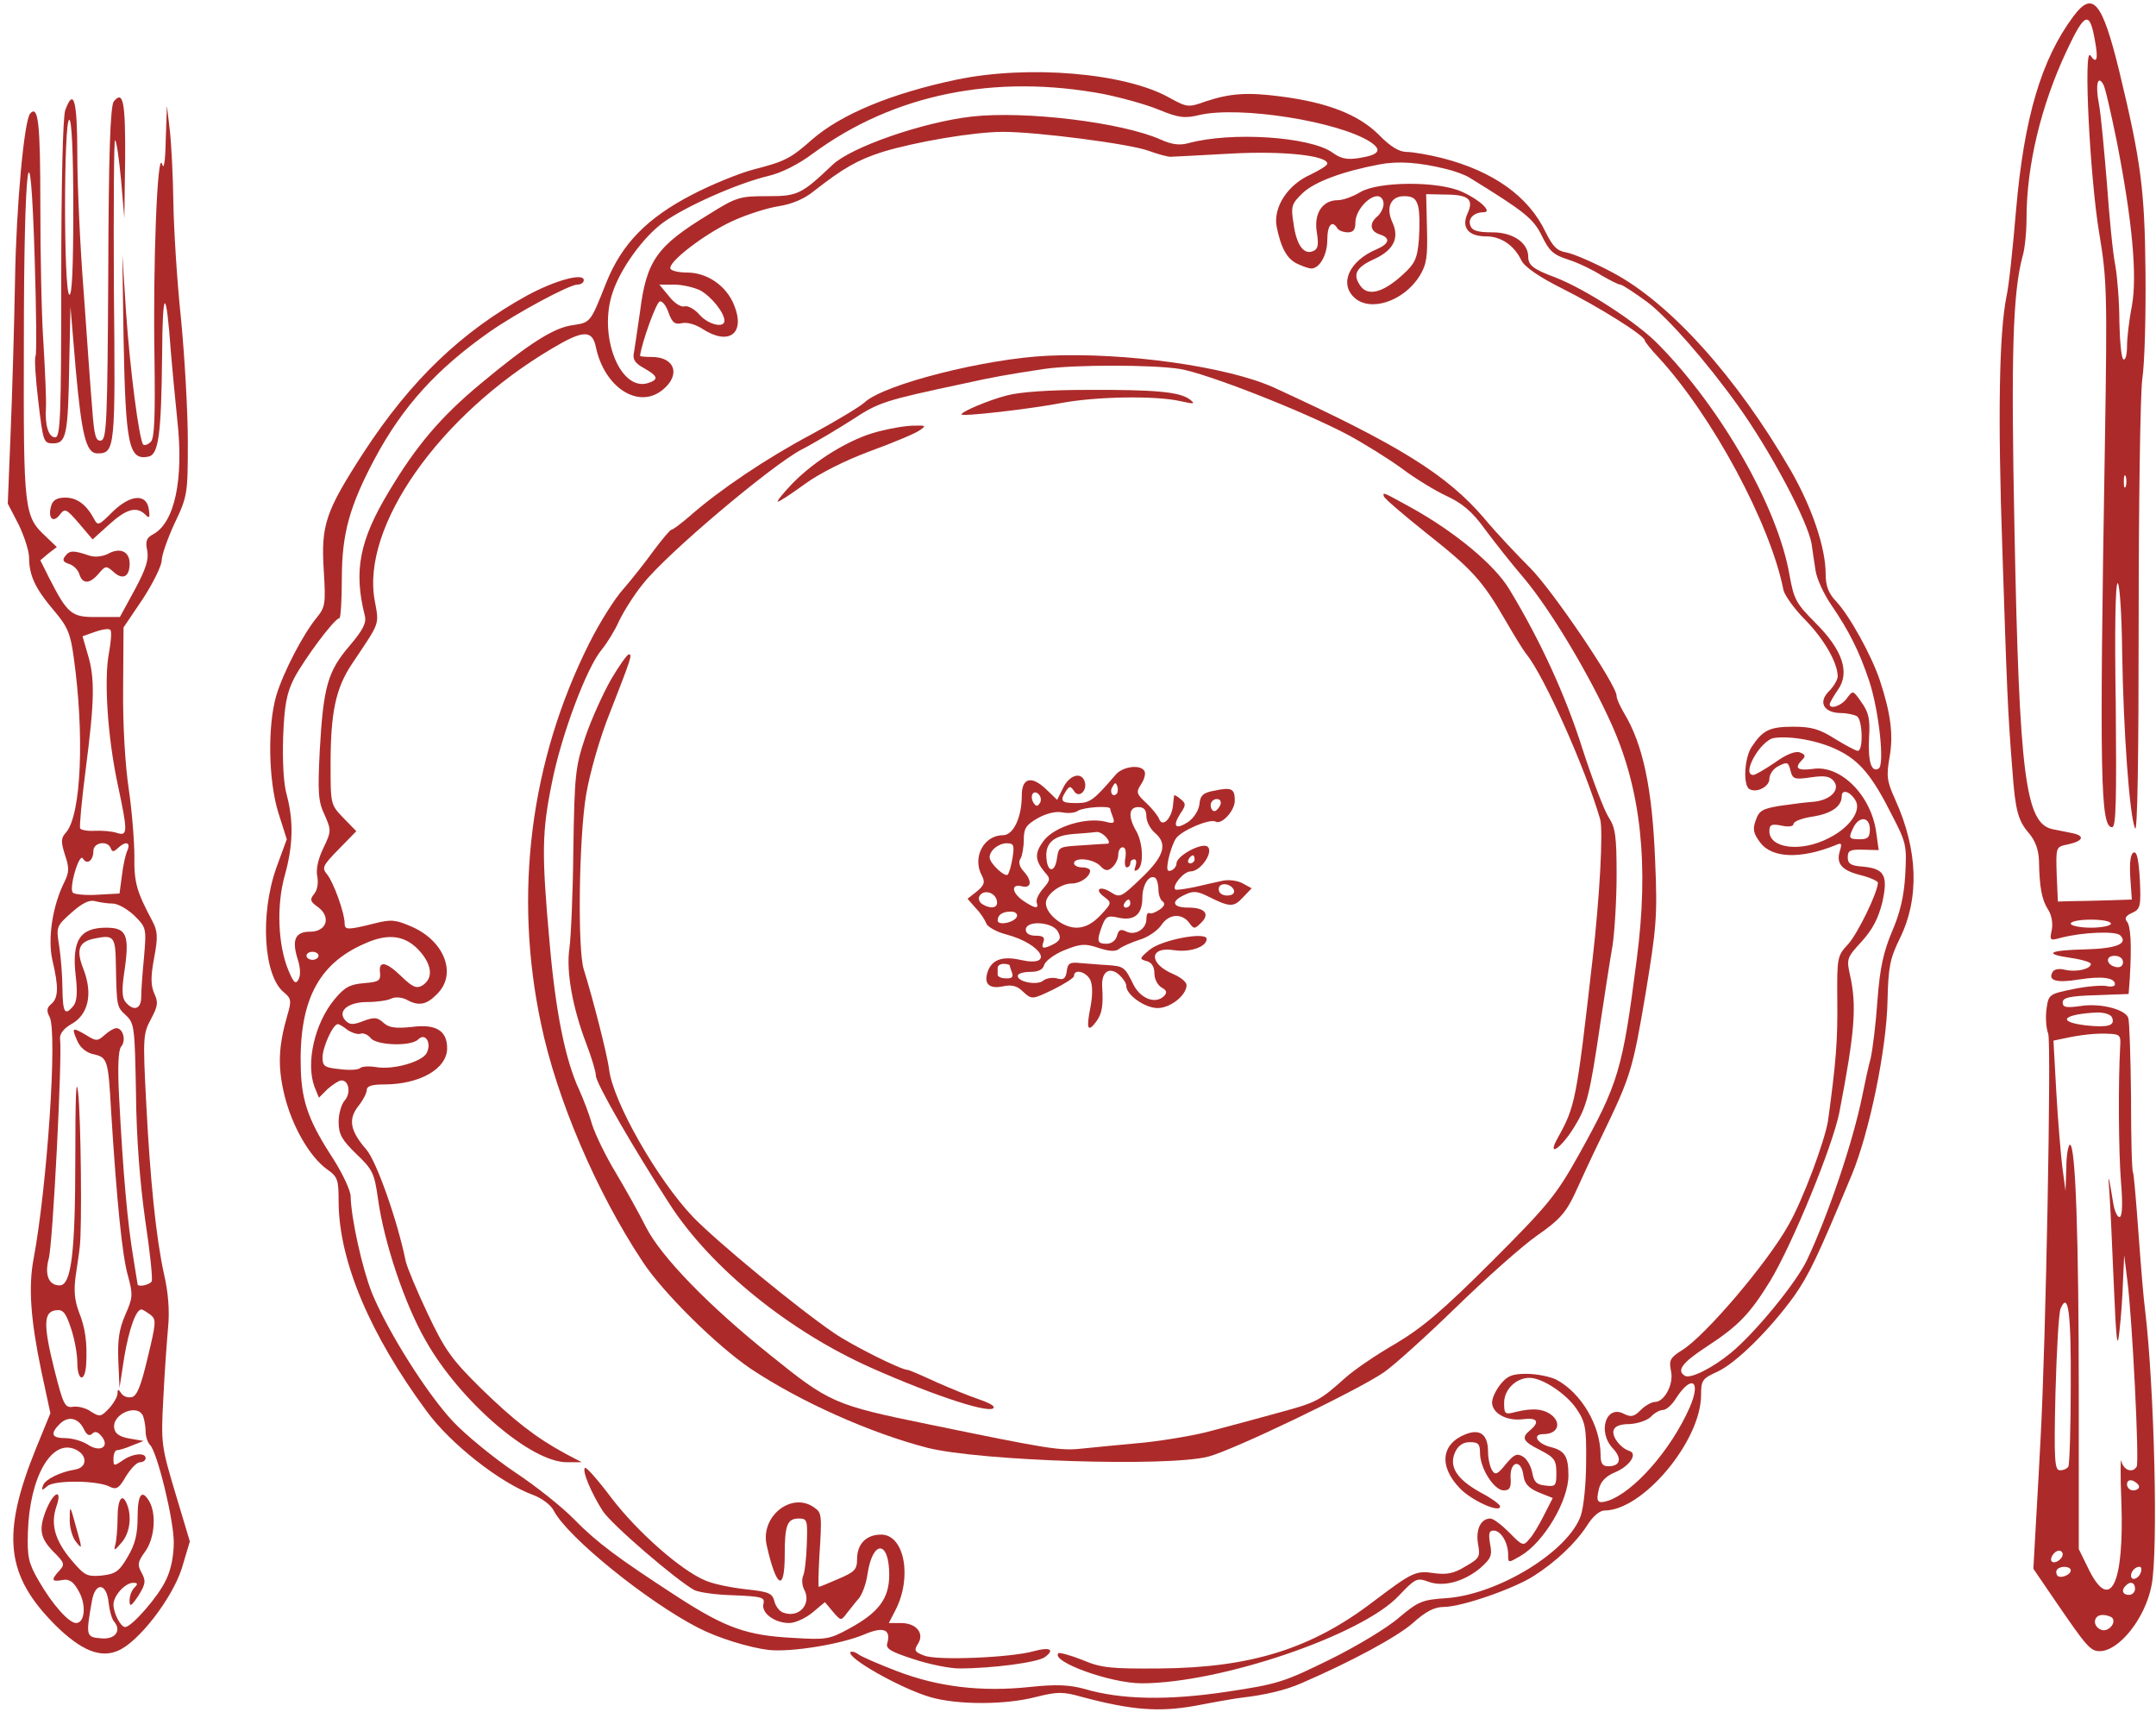 <?xml version="1.0" encoding="UTF-8"?> <svg xmlns="http://www.w3.org/2000/svg" width="238" height="189" viewBox="0 0 238 189" fill="none"><path d="M228.899 1.778C225.35 6.525 223.442 12.958 222.555 23.162C222.2 27.332 221.756 31.636 221.49 32.745C220.692 36.782 220.514 45.744 221.047 60.917C221.535 75.779 221.623 78.53 222.156 85.14C222.466 89.444 222.777 90.597 223.975 91.972C224.684 92.815 225.039 93.791 225.084 95.034C225.128 97.917 225.394 99.293 226.06 100.357C226.459 100.934 226.637 101.866 226.503 102.62C226.237 103.818 226.282 103.862 227.524 103.507C229.964 102.886 233.558 102.753 234.046 103.241C234.977 104.173 233.602 104.705 230.186 104.794C226.193 104.883 225.483 105.282 228.544 105.726C229.786 105.903 230.807 106.214 230.807 106.391C230.807 106.968 229.21 107.323 228.012 107.057C227.346 106.879 226.77 106.968 226.592 107.278C226.015 108.254 227.036 108.521 229.476 108.121C232.005 107.722 233.469 107.9 233.469 108.654C233.469 108.876 233.025 108.964 232.493 108.831C231.916 108.742 230.275 108.876 228.81 109.186C226.237 109.718 226.149 109.763 225.927 111.271C225.794 112.114 225.838 113.401 226.104 114.111C226.459 115.264 225.838 148.272 225.261 158.742C225.172 160.561 224.951 164.554 224.773 167.615L224.463 173.161L227.036 176.932C230.319 181.723 230.763 182.256 231.783 182.256C233.912 182.256 236.796 178.662 237.506 175.024C238.26 171.298 237.817 153.152 236.796 144.59C236.663 143.747 236.353 140.064 236.086 136.382C235.82 132.7 235.554 129.594 235.465 129.417C235.332 129.284 235.243 125.513 235.243 121.032C235.199 116.595 235.066 112.647 234.933 112.336C234.578 111.404 231.827 110.695 229.653 111.049C228.056 111.271 227.701 111.183 227.701 110.65C227.701 110.118 228.456 109.94 231.339 109.852L234.977 109.718L235.11 107.944C235.332 104.217 235.199 102.221 234.8 101.733C234.489 101.378 234.667 101.067 235.377 100.757C236.264 100.357 236.353 100.047 236.219 97.119C236.086 94.945 235.909 93.969 235.554 94.102C235.199 94.191 235.066 95.122 235.155 96.764L235.332 99.293L232.626 99.381C231.117 99.426 229.298 99.47 228.544 99.47L227.169 99.514L227.036 96.498C226.947 93.481 226.947 93.481 228.234 93.215C229.92 92.86 230.23 92.283 228.81 91.972C228.189 91.839 227.213 91.662 226.592 91.529C223.575 90.908 222.91 85.628 222.377 58.477C221.978 38.956 222.2 32.345 223.265 28.308C223.531 27.465 223.708 25.557 223.708 24.093C223.708 18.282 225.306 11.627 228.145 5.593C230.141 1.334 230.674 1.156 231.251 4.439C231.65 6.525 231.472 7.146 230.763 6.125C229.964 5.016 230.718 19.79 231.739 25.779C232.582 30.837 232.626 32.345 232.36 48.938C231.739 86.16 231.872 91.307 233.158 91.307C233.602 91.307 233.646 88.157 233.558 77.731C233.424 69.657 233.513 64.244 233.779 64.377C234.001 64.51 234.223 67.971 234.267 72.097C234.4 80.615 235.066 89.976 235.687 91.44C235.953 92.061 236.086 83.72 236.086 68.68C236.086 55.637 236.264 43.525 236.486 41.84C236.752 40.109 236.885 34.83 236.841 30.083C236.752 20.899 236.353 17.838 233.912 7.723C232.049 0.18 231.029 -1.062 228.899 1.778ZM233.646 15.486C235.377 24.315 235.953 30.438 235.332 33.809C235.022 35.362 234.8 37.359 234.8 38.246C234.8 39.178 234.622 39.799 234.4 39.666C234.179 39.532 234.001 37.669 233.957 35.54C233.957 33.366 233.735 30.615 233.513 29.328C233.247 28.086 232.848 24.005 232.582 20.234C232.271 16.507 231.916 12.558 231.694 11.449C231.295 9.364 231.561 8.211 232.182 9.32C232.404 9.675 233.025 12.47 233.646 15.486ZM234.667 53.685C234.534 53.996 234.445 53.774 234.445 53.153C234.445 52.532 234.534 52.31 234.667 52.576C234.755 52.886 234.755 53.419 234.667 53.685ZM233.025 101.955C233.025 102.176 232.049 102.398 230.807 102.398C229.609 102.398 228.589 102.176 228.589 101.955C228.589 101.688 229.609 101.511 230.807 101.511C232.049 101.511 233.025 101.688 233.025 101.955ZM234.356 106.214C234.356 106.613 234.046 106.835 233.602 106.746C232.493 106.524 232.36 105.504 233.424 105.504C233.957 105.504 234.356 105.77 234.356 106.214ZM233.158 112.336C233.513 113.223 232.67 113.445 230.23 113.179C226.947 112.78 227.746 111.937 231.517 111.759C232.36 111.759 233.025 111.981 233.158 112.336ZM234.046 115.486C233.824 119.523 233.868 127.065 234.134 130.437C234.356 133.055 234.267 134.341 233.957 134.341C233.735 134.341 233.424 133.676 233.291 132.877C232.759 129.639 232.67 129.328 232.848 131.458C232.936 132.655 233.158 137.269 233.336 141.662C233.602 148.006 233.735 149.115 233.957 146.985C234.134 145.521 234.312 143.037 234.356 141.44L234.489 138.556L234.844 141.395C235.377 145.521 236.175 161.404 235.865 161.892C235.421 162.646 234.4 162.291 234.179 161.271C234.09 160.739 234.046 162.779 234.179 165.841C234.489 174.802 232.981 177.997 230.629 173.338L229.476 170.987V154.35C229.476 136.515 229.121 126.356 228.5 126.356C228.322 126.356 228.101 127.509 228.101 128.884L228.012 131.458L227.657 128.796C227.479 127.332 227.169 123.605 226.991 120.499L226.681 114.865L227.746 114.643C229.52 114.244 231.384 114.022 232.803 114.111C234.001 114.155 234.134 114.288 234.046 115.486ZM228.589 152.93C228.589 157.633 228.456 161.67 228.322 161.892C228.189 162.114 227.79 162.291 227.391 162.291C226.814 162.291 226.725 161.227 226.903 153.729C227.036 149.071 227.258 144.856 227.479 144.412C228.322 142.504 228.633 144.9 228.589 152.93ZM236.131 164.11C236.131 164.332 235.82 164.51 235.465 164.51C235.11 164.51 234.8 164.199 234.8 163.844C234.8 163.445 235.066 163.312 235.465 163.445C235.82 163.622 236.131 163.889 236.131 164.11ZM227.701 171.564C227.701 172.096 226.814 172.673 226.503 172.362C226.193 172.052 226.77 171.165 227.302 171.165C227.524 171.165 227.701 171.342 227.701 171.564ZM228.589 173.338C228.589 173.871 227.346 174.314 227.08 173.871C226.947 173.649 226.947 173.383 227.125 173.205C227.524 172.806 228.589 172.895 228.589 173.338ZM236.308 173.605C236.042 174.314 235.243 174.536 235.243 173.915C235.243 173.427 235.731 172.939 236.175 172.939C236.397 172.939 236.441 173.25 236.308 173.605ZM235.687 175.379C235.687 175.734 235.377 176.045 235.022 176.045C234.312 176.045 234.134 175.512 234.667 175.024C235.155 174.492 235.687 174.669 235.687 175.379ZM233.203 178.618C233.602 179.239 232.67 180.171 231.96 179.904C230.94 179.505 231.073 178.263 232.093 178.263C232.582 178.263 233.07 178.44 233.203 178.618Z" fill="#AC2B2A"></path><path d="M105.614 8.788C98.427 10.296 92.837 12.603 89.599 15.442C87.247 17.527 86.582 17.838 83.121 18.725C81.613 19.125 78.552 20.367 76.422 21.476C71.453 24.049 68.658 26.889 66.928 31.192C65.153 35.673 65.198 35.584 63.201 35.895C61.16 36.161 58.41 37.891 53.086 42.328C48.649 46.01 45.943 49.204 42.926 54.262C39.687 59.63 39.022 63.002 40.264 67.927C40.486 68.725 40.087 69.524 38.578 71.298C36.183 74.093 35.694 75.779 35.295 82.878C35.073 87.447 35.118 88.468 35.828 89.932C36.582 91.662 36.582 91.751 35.694 93.614C35.118 94.812 34.852 95.966 35.029 96.764C35.162 97.474 35.029 98.272 34.674 98.672C34.186 99.293 34.23 99.515 35.118 100.136C36.582 101.245 36.05 102.842 34.23 102.842C32.589 102.842 32.19 103.729 32.855 105.859C33.166 106.791 33.21 107.678 32.944 108.122C32.633 108.698 32.411 108.477 31.835 107.101C30.681 104.306 30.504 99.958 31.436 96.631C32.367 93.303 32.411 90.597 31.657 87.758C31.302 86.56 31.169 84.031 31.258 81.325C31.391 77.776 31.657 76.489 32.456 74.892C33.609 72.718 36.937 68.237 37.469 68.237C37.602 68.237 37.735 66.285 37.735 63.889C37.735 58.92 38.578 55.859 41.418 50.535C44.479 44.857 48.161 40.775 54.017 36.649C56.99 34.564 62.846 31.414 63.733 31.414C64.133 31.414 64.443 31.192 64.443 30.926C64.443 30.083 61.338 30.926 58.276 32.567C51.001 36.56 45.366 41.928 40.131 49.959C35.916 56.48 35.428 57.944 35.739 62.958C35.961 66.596 35.916 66.995 34.985 68.148C33.476 69.967 31.302 74.138 30.504 76.755C29.528 80.083 29.616 86.116 30.726 89.71L31.657 92.638L30.504 95.788C28.685 100.934 29.084 107.722 31.347 109.541C32.145 110.207 32.19 110.473 31.746 111.981C30.726 115.486 30.637 117.704 31.391 120.854C32.234 124.315 34.186 127.687 36.094 129.062C37.292 129.905 37.38 130.216 37.38 132.7C37.425 139.222 40.841 147.296 47.096 155.77C49.758 159.408 55.215 163.667 58.809 164.998C59.785 165.353 60.805 166.107 61.116 166.728C62.624 169.656 71.453 176.799 77.087 179.683C79.217 180.792 82.677 181.857 84.851 182.123C87.336 182.389 92.837 181.502 95.455 180.393C97.54 179.505 98.383 179.86 97.939 181.413C97.762 181.99 98.383 182.345 100.867 183.143C102.598 183.72 104.86 184.164 105.881 184.164C109.563 184.164 114.532 183.498 115.33 182.922C116.484 182.079 115.907 181.768 114.133 182.256C111.648 182.966 103.44 183.321 102.021 182.744C100.956 182.345 100.867 182.167 101.355 181.413C102.065 180.26 101.133 179.151 99.448 179.151H98.117L98.826 177.775C100.734 174.137 99.847 169.39 97.274 169.39C95.632 169.39 94.612 170.411 94.612 172.096C94.612 173.25 94.346 173.516 92.571 174.27C91.462 174.758 90.486 175.158 90.397 175.158C90.308 175.158 90.353 173.694 90.441 171.919C90.752 167.172 90.708 166.994 89.909 166.418C87.425 164.599 83.92 167.349 84.629 170.544C85.694 175.291 86.626 175.823 86.626 171.608C86.626 168.37 86.892 167.616 88.179 167.616C89.11 167.616 89.155 167.793 89.066 170.366C89.022 171.919 88.844 173.516 88.667 173.915C88.489 174.315 88.534 174.98 88.755 175.424C89.643 177.021 88.223 178.662 86.448 177.997C86.049 177.864 85.606 177.287 85.472 176.71C85.251 175.867 84.851 175.69 82.323 175.424C80.725 175.246 78.729 174.847 77.842 174.448C75.18 173.339 70.388 169.124 67.504 165.353C66.04 163.401 64.71 161.892 64.576 162.025C64.222 162.336 65.286 164.821 66.528 166.773C67.504 168.281 74.692 174.448 76.644 175.513C77.176 175.779 79.128 176.045 81.036 176.089C84.097 176.222 84.452 176.311 84.275 177.021C84.008 178.041 85.517 179.151 87.114 179.151C87.779 179.151 88.933 178.618 89.687 177.997L91.062 176.844L91.95 177.908C92.837 178.929 92.837 178.929 93.503 178.041C93.902 177.553 94.479 176.799 94.834 176.4C95.189 175.956 95.632 174.758 95.765 173.738C96.342 169.923 98.161 170.011 98.161 173.827C98.161 176.444 97.007 177.997 93.724 179.772C91.55 180.969 91.151 181.014 87.558 180.792C82.411 180.526 80.104 179.683 74.869 176.311C68.17 171.963 65.907 170.277 63.379 167.704C62.136 166.418 59.208 164.066 56.857 162.514C54.55 160.961 51.444 158.432 49.98 156.879C47.052 153.729 42.793 146.941 41.063 142.727C39.998 140.065 38.756 134.475 38.711 132.079C38.711 131.458 37.868 129.639 36.892 128.086C34.142 123.871 33.343 121.742 33.21 118.193C32.944 110.65 35.029 106.436 40.22 104.173C42.926 102.931 44.878 103.241 46.475 105.149C47.718 106.658 47.806 108.033 46.608 108.787C45.987 109.142 45.544 108.965 44.346 107.811C42.615 106.125 41.773 105.992 41.95 107.367C42.039 108.255 41.817 108.388 40.175 108.521C38.623 108.654 38.046 108.965 36.937 110.295C34.718 112.957 33.742 117.35 34.718 119.967L35.206 121.165L36.183 120.189C36.759 119.701 37.425 119.257 37.691 119.257C38.534 119.257 38.756 120.677 38.046 121.476C37.691 121.875 37.38 122.94 37.38 123.827C37.38 125.202 37.735 125.823 39.333 127.376C41.151 129.106 41.329 129.506 41.728 132.345C42.394 137.137 44.656 143.924 47.008 148.006C50.779 154.661 58.587 161.404 62.58 161.404H64.222L62.447 160.473C59.164 158.698 56.724 156.79 53.041 153.197C49.847 150.047 49.093 148.982 47.185 144.945C45.987 142.416 44.922 139.843 44.789 139.222C43.858 134.652 41.551 128.175 40.442 126.888C38.667 124.847 38.401 123.561 39.554 122.097C40.087 121.431 40.486 120.633 40.486 120.322C40.486 119.878 41.063 119.701 42.394 119.701C46.342 119.701 49.359 117.971 49.359 115.708C49.359 113.756 48.117 113.002 45.455 113.357C43.636 113.534 42.971 113.445 42.349 112.913C41.684 112.292 41.329 112.248 40.131 112.691C39.022 113.135 38.623 113.135 38.179 112.691C37.159 111.671 38.356 110.606 40.53 110.606C41.595 110.606 42.837 110.429 43.237 110.207C43.636 110.029 44.346 110.074 44.878 110.34C46.209 111.094 47.096 110.917 48.25 109.719C50.468 107.545 49.093 103.907 45.499 102.31C43.68 101.511 43.192 101.467 41.418 101.91C38.401 102.665 38.046 102.665 38.046 101.955C38.046 100.757 36.804 97.341 36.094 96.498C35.517 95.788 35.606 95.566 37.38 93.747L39.333 91.751L37.913 90.287C36.493 88.823 36.493 88.778 36.493 84.342C36.493 78.619 37.07 75.957 38.844 73.295C41.994 68.592 41.861 69.036 41.373 66.329C39.821 58.166 48.472 45.833 60.938 38.468C64.355 36.427 65.375 36.383 65.774 38.291C66.706 42.771 70.477 45.212 73.139 43.038C75.18 41.396 74.514 39.4 71.941 39.4C71.231 39.4 70.654 39.355 70.654 39.267C70.876 37.714 72.429 33.41 72.828 33.277C73.094 33.188 73.538 33.721 73.804 34.519C74.204 35.629 74.514 35.85 75.269 35.673C75.845 35.54 76.777 35.806 77.531 36.294C80.459 38.202 82.323 36.826 81.036 33.676C80.193 31.547 78.064 30.083 75.845 30.083C74.958 30.083 74.159 29.905 74.026 29.684C73.583 29.018 77.886 25.735 80.947 24.36C82.5 23.65 84.763 22.94 85.96 22.763C87.38 22.541 88.8 21.964 89.865 21.077C93.103 18.548 94.656 17.661 97.407 16.773C101.045 15.664 107.478 14.555 110.716 14.555C114.532 14.555 124.736 15.886 126.777 16.64C127.753 16.995 128.862 17.306 129.217 17.306C129.572 17.306 132.589 17.128 135.916 16.951C141.683 16.64 146.519 17.173 146.519 18.06C146.519 18.282 145.676 18.77 144.7 19.258C142.171 20.367 140.53 22.851 140.929 25.025C141.417 27.421 142.083 28.619 143.281 29.151C143.857 29.417 144.523 29.639 144.745 29.639C145.676 29.639 146.519 28.131 146.519 26.489C146.519 24.848 147.052 24.227 147.628 25.203C147.761 25.425 148.294 25.646 148.782 25.646C149.403 25.646 149.625 25.336 149.625 24.537C149.625 23.295 151.044 21.654 152.065 21.654C152.42 21.654 152.73 22.008 152.73 22.496C152.73 22.94 152.42 23.561 152.065 23.872C151.133 24.626 151.222 25.513 152.287 25.868C153.529 26.267 153.396 26.889 151.976 27.51C148.915 28.796 147.806 31.325 149.536 32.878C151.311 34.475 154.993 33.233 156.723 30.438C157.477 29.196 157.611 28.353 157.522 25.203L157.433 21.432L159.518 21.476C162.136 21.476 162.713 22.008 162.003 23.561C161.293 25.114 162.091 26.09 164.044 26.09C165.685 26.09 167.149 27.066 167.948 28.752C168.303 29.462 169.9 30.571 172.473 31.858C176.466 33.854 181.568 37.048 181.568 37.581C181.568 37.714 182.233 38.557 183.032 39.4C189.021 45.877 195.454 57.856 196.874 65.132C197.007 65.708 198.072 67.217 199.27 68.415C201.355 70.544 202.863 73.162 202.863 74.67C202.863 75.025 202.42 75.779 201.887 76.312C200.689 77.51 201.31 78.663 203.174 78.707C203.884 78.707 204.682 78.885 204.993 79.062C205.614 79.462 205.703 82.878 205.082 82.878C204.86 82.878 203.706 82.257 202.553 81.547C200.867 80.482 199.979 80.216 197.983 80.216C195.365 80.216 194.611 80.571 193.369 82.434C192.57 83.632 192.393 86.649 193.103 87.092C193.901 87.58 195.321 86.826 195.321 85.983C195.321 85.495 195.72 84.918 196.164 84.652C197.318 84.031 197.406 84.076 197.672 85.14C197.894 85.983 198.116 86.072 199.891 85.806C201.399 85.584 201.976 85.673 202.42 86.205C203.218 87.181 202.02 88.379 200.068 88.512C199.314 88.556 197.672 88.778 196.43 88.956C194.567 89.266 194.168 89.488 193.813 90.553C193.458 91.529 193.547 91.973 194.301 92.993C195.587 94.723 198.737 94.856 202.597 93.303C203.263 92.993 203.351 93.082 203.129 93.836C202.641 95.3 203.263 96.054 205.348 96.587C206.412 96.853 207.3 97.252 207.3 97.43C207.3 98.494 205.037 103.108 204.017 104.217C202.819 105.504 202.775 105.637 202.819 110.517C202.863 114.865 202.686 117.172 201.798 123.694C201.444 125.912 199.048 132.389 197.451 135.184C195.144 139.355 188.223 147.474 185.694 149.026C184.363 149.869 184.23 150.136 184.452 151.289C184.807 152.753 183.742 154.75 182.677 154.75C182.322 154.75 181.612 155.149 181.124 155.637C180.37 156.391 180.059 156.435 179.305 156.081C177.309 154.971 176.288 158.033 178.063 159.896C179.083 161.005 178.862 161.848 177.531 161.848C176.91 161.848 176.688 161.537 176.688 160.606C176.688 157.367 174.558 153.729 171.763 152.265C171.098 151.955 169.634 151.644 168.524 151.644C166.927 151.644 166.395 151.866 165.641 152.797C165.108 153.463 164.709 154.35 164.709 154.794C164.709 155.992 166.306 156.879 168.081 156.657C169.678 156.435 170.033 156.923 168.924 157.855C167.903 158.698 168.081 159.097 170.033 160.073C171.586 160.872 171.807 161.183 171.807 162.558C171.807 164.022 171.719 164.111 170.61 163.978C169.634 163.889 169.323 163.578 169.146 162.558C169.012 161.848 168.569 161.049 168.125 160.783C167.46 160.384 167.149 160.517 166.217 161.626C165.33 162.735 165.064 162.868 164.709 162.292C164.487 161.937 164.265 161.005 164.265 160.251C164.265 158.388 163.422 157.678 161.825 158.299C159.075 159.364 158.808 161.848 161.16 164.288C162.491 165.663 165.596 167.039 165.596 166.285C165.596 166.063 164.62 165.353 163.422 164.732C160.805 163.268 159.918 161.892 160.627 160.295C160.982 159.541 161.515 159.186 162.269 159.186C163.201 159.186 163.378 159.408 163.378 160.384C163.378 162.07 164.931 164.51 165.996 164.51C166.661 164.51 166.839 164.199 166.75 163.046C166.705 161.227 167.948 161.049 168.17 162.868C168.303 163.756 168.702 164.244 169.855 164.732L171.408 165.353L170.432 167.261C169.9 168.325 169.19 169.523 168.791 169.923C168.17 170.677 168.036 170.632 166.617 169.168C165.774 168.325 164.842 167.616 164.532 167.616C163.467 167.616 162.89 168.813 163.156 170.411C163.422 171.83 163.334 172.008 161.781 172.895C160.494 173.694 159.696 173.827 158.32 173.649C156.28 173.339 155.925 173.516 151.577 176.799C144.789 181.99 138.09 184.075 128.108 184.164C122.651 184.208 121.586 184.119 119.501 183.232C118.17 182.7 116.972 182.389 116.839 182.478C115.951 183.41 122.606 185.805 126.022 185.805C134.718 185.805 150.379 180.481 154.416 176.134C156.235 174.226 156.413 174.137 157.655 174.581C159.296 175.202 161.559 174.625 163.422 173.072C164.576 172.052 164.753 171.697 164.487 170.411C164.31 169.301 164.354 168.946 164.886 168.946C165.685 168.946 166.484 170.277 166.484 171.608C166.484 172.54 166.484 172.54 167.859 171.741C170.432 170.233 173.138 165.663 173.138 162.868C173.138 160.739 172.739 160.118 171.142 159.718C169.634 159.319 169.101 158.299 170.388 158.299C171.852 158.299 172.384 157.234 171.408 156.302C170.477 155.504 169.279 155.371 167.282 155.859C166.129 156.169 166.04 156.081 166.04 154.838C166.04 153.374 167.371 152.088 168.835 152.088C170.255 152.088 172.872 153.818 174.026 155.504C175.002 156.968 175.135 157.545 175.091 161.36C175.091 163.711 174.824 166.329 174.514 167.261C173.183 171.209 165.463 175.956 159.74 176.4C156.989 176.577 156.59 176.755 154.461 178.529C153.218 179.639 149.758 181.724 146.785 183.188C141.728 185.672 141.062 185.894 135.428 186.737C128.951 187.713 123.76 187.624 119.723 186.426C118.081 185.983 116.661 185.894 113.733 186.205C108.321 186.781 103.574 186.205 99.048 184.474C96.963 183.676 95.011 182.833 94.701 182.567C94.39 182.345 94.035 182.256 93.902 182.345C93.325 182.922 99.359 186.338 102.642 187.314C105.614 188.201 110.983 188.201 114.354 187.314C116.706 186.737 117.282 186.693 119.456 187.314C124.958 188.778 127.93 189 131.923 188.29C133.964 187.89 136.271 187.491 136.981 187.402C139.687 187.092 141.905 186.56 143.635 185.805C149.181 183.41 154.194 180.703 155.969 179.151C157.389 177.864 158.365 177.376 159.385 177.376C161.293 177.376 166.972 175.424 169.234 174.004C171.763 172.407 173.937 170.322 175.179 168.414C175.845 167.349 176.599 166.728 177.131 166.728C181.346 166.728 187.735 159.097 187.779 154.04C187.779 152.354 187.912 152.176 189.554 151.422C191.639 150.49 195.454 146.675 198.072 143.037C199.713 140.686 200.645 138.734 204.416 129.683C206.368 124.98 208.276 115.752 208.365 110.384C208.453 106.746 208.631 105.815 209.696 103.641C211.914 99.16 211.736 93.836 209.207 88.246C208.276 86.205 208.231 85.628 208.586 83.588C209.03 81.147 208.719 78.752 207.522 75.114C206.59 72.319 204.15 67.927 202.686 66.374C201.843 65.487 201.532 64.688 201.532 63.313C201.532 60.473 200.024 55.992 197.672 51.911C191.683 41.574 184.363 33.455 178.019 30.083C175.933 28.974 173.671 27.998 172.917 27.865C171.852 27.687 171.408 27.199 170.61 25.602C168.746 21.698 164.886 18.903 159.163 17.439C157.744 17.084 155.969 16.773 155.304 16.773C154.461 16.773 153.485 16.197 152.154 14.821C149.935 12.647 146.564 11.316 141.417 10.651C137.691 10.163 135.827 10.296 133.121 11.183C131.169 11.893 131.036 11.849 129.084 10.784C124.203 8.033 113.511 7.146 105.614 8.788ZM121.852 10.385C123.804 10.784 126.555 11.538 127.93 12.115C130.104 13.002 130.77 13.091 132.411 12.692C136.892 11.671 147.761 13.402 151.266 15.664C152.597 16.552 152.287 17.084 150.068 17.439C148.693 17.661 148.028 17.527 147.052 16.818C144.567 15.087 135.96 14.511 131.213 15.797C130.237 16.064 129.394 15.975 128.108 15.398C123.804 13.49 113.112 12.204 107.256 12.869C101.843 13.49 93.946 16.241 91.906 18.193C88.445 21.476 88.046 21.654 84.718 21.654C81.657 21.654 81.302 21.742 78.197 23.694C72.518 27.155 71.364 28.752 70.654 34.386C70.388 36.294 70.078 38.291 69.989 38.867C69.811 39.621 70.033 40.065 71.098 40.642C72.651 41.529 72.74 41.884 71.542 42.283C68.436 43.259 65.996 37.004 67.638 32.257C68.525 29.595 71.009 26.179 73.183 24.582C75.623 22.807 81.302 20.278 84.763 19.435C86.182 19.125 88.134 18.149 89.732 16.951C98.649 10.385 109.829 8.122 121.852 10.385ZM159.563 18.637C160.539 18.858 161.737 19.302 162.225 19.613C168.347 23.384 169.279 24.138 170.21 26.046C171.009 27.687 171.453 28.131 173.138 28.663C174.248 29.018 175.889 29.817 176.776 30.393C177.708 30.926 178.64 31.414 178.862 31.414C179.083 31.414 180.414 32.301 181.878 33.366C184.141 35.096 188.356 39.888 191.816 44.724C195.454 49.781 199.58 57.589 199.979 60.029C200.068 60.739 200.29 62.115 200.423 63.002C200.556 63.889 201.355 65.62 202.153 66.773C204.15 69.701 205.259 71.919 206.368 75.247C207.433 78.574 208.054 84.386 207.389 84.83C206.59 85.318 206.191 84.076 206.324 81.414C206.457 79.373 206.279 78.619 205.481 77.51C204.549 76.178 204.549 76.178 203.884 77.066C203.307 77.909 201.976 78.352 201.976 77.731C201.976 77.598 202.375 76.888 202.863 76.178C204.239 74.271 203.44 71.786 200.423 68.769C198.249 66.596 198.027 66.152 197.539 63.446C196.253 56.037 190.086 45.167 183.121 38.069C180.725 35.584 175.002 31.902 171.674 30.615C169.279 29.728 168.702 29.284 168.702 28.353C168.702 26.8 167.016 25.646 164.753 25.646C163.156 25.646 162.491 25.469 162.313 24.892C162.003 24.138 162.713 23.428 163.777 23.428C164.798 23.428 163.378 22.053 161.382 21.166C158.764 19.968 152.154 20.012 150.157 21.21C149.359 21.698 148.249 22.097 147.673 22.097C145.987 22.097 145.011 23.561 145.366 25.646C145.588 27.066 145.499 27.51 144.922 27.732C143.902 28.131 143.103 27.022 142.793 24.67C142.482 22.763 142.571 22.496 143.813 21.299C145.144 20.056 148.249 18.903 152.287 18.149C154.372 17.749 156.679 17.927 159.563 18.637ZM156.546 22.763C156.723 23.384 156.723 25.025 156.635 26.401C156.457 28.575 156.191 29.107 154.816 30.349C152.73 32.257 151.044 32.745 150.202 31.591C149.27 30.305 149.669 29.506 151.754 28.575C153.84 27.599 154.505 26.267 153.706 24.537C152.952 22.896 153.529 21.654 154.993 21.654C155.969 21.654 156.324 21.92 156.546 22.763ZM77.265 32.035C78.507 32.7 79.971 34.519 79.971 35.407C79.971 36.25 78.197 35.85 77.221 34.741C76.688 34.12 75.934 33.721 75.579 33.81C75.18 33.943 74.425 33.455 73.849 32.7L72.784 31.414H74.425C75.313 31.414 76.599 31.724 77.265 32.035ZM202.863 82.789C205.259 83.942 206.679 85.628 208.853 89.976C210.45 93.037 210.494 93.348 210.317 96.587C210.184 98.938 209.74 100.801 208.853 102.842C207.921 105.06 207.522 106.835 207.255 110.384C207.078 112.957 206.723 115.841 206.501 116.817C206.235 117.793 205.836 119.657 205.57 120.988C204.549 126.045 201.798 134.164 199.491 139.044C198.338 141.529 193.724 147.163 191.062 149.337C189.021 151.023 186.581 152.221 186.004 151.866C185.028 151.289 185.694 150.402 188.489 148.583C191.949 146.32 193.192 144.989 195.41 141.396C197.85 137.358 202.286 126.578 203.041 122.807C204.771 113.845 204.993 110.961 204.194 107.5C203.839 105.859 203.884 105.681 205.525 103.907C206.723 102.576 207.344 101.378 207.788 99.603C208.453 96.587 208.01 95.877 205.614 95.655C204.327 95.566 203.972 95.344 203.972 94.635C203.972 93.88 204.239 93.747 205.703 93.792L207.389 93.836L207.122 91.928C206.59 87.802 203.174 84.386 200.113 84.874C198.382 85.096 198.027 84.785 198.959 83.854C199.358 83.454 199.27 83.277 198.693 83.055C198.205 82.878 197.229 83.233 195.942 84.164C194.833 84.918 193.768 85.54 193.547 85.54C192.171 85.54 194.345 81.68 195.854 81.458C197.672 81.192 200.822 81.769 202.863 82.789ZM204.815 88.335C205.525 89.444 204.194 91.352 201.887 92.505C198.826 94.102 195.321 93.659 195.321 91.751C195.321 91.041 195.543 90.908 196.652 91.13C197.451 91.307 197.983 91.218 197.983 90.952C197.983 90.686 198.87 90.331 199.979 90.154C202.109 89.843 203.307 89.044 203.307 87.891C203.307 87.092 204.194 87.314 204.815 88.335ZM206.412 91.529C206.412 92.416 206.191 92.638 205.303 92.638C204.061 92.638 204.017 92.505 204.638 91.263C205.303 90.02 206.412 90.198 206.412 91.529ZM35.162 105.504C35.162 105.726 34.852 105.948 34.497 105.948C34.142 105.948 33.831 105.726 33.831 105.504C33.831 105.238 34.142 105.06 34.497 105.06C34.852 105.06 35.162 105.238 35.162 105.504ZM38.401 113.712C38.889 114.022 39.51 114.2 39.776 114.111C40.087 113.978 40.619 114.2 40.93 114.599C41.595 115.397 45.366 115.531 46.165 114.732C46.963 113.933 47.673 115.131 47.096 116.24C46.564 117.216 43.414 118.104 41.551 117.793C40.797 117.66 39.954 117.704 39.776 117.882C39.554 118.104 38.534 118.148 37.514 118.015C35.828 117.838 35.606 117.704 35.606 116.728C35.606 115.575 36.759 113.046 37.292 113.046C37.469 113.046 37.957 113.357 38.401 113.712ZM186.537 155.326C184.452 160.073 180.326 164.732 177.486 165.663C176.333 166.018 176.155 165.752 176.51 164.332C176.688 163.534 177.309 162.913 178.285 162.514C179.882 161.848 180.814 160.473 179.882 160.162C178.906 159.852 177.974 158.654 178.107 157.944C178.196 157.456 178.773 157.19 179.882 157.19C180.769 157.145 181.834 156.79 182.233 156.391C182.633 155.947 183.254 155.637 183.564 155.637C183.919 155.637 184.54 155.104 184.984 154.395C186.714 151.688 187.823 152.354 186.537 155.326Z" fill="#AC2B2A"></path><path d="M12.572 11.183C12.172 11.627 11.995 16.995 11.951 30.127C11.862 46.587 11.773 48.494 11.152 48.627C10.575 48.716 10.398 48.139 10.176 45.078C9.999 43.037 9.599 37.314 9.244 32.301C8.845 27.288 8.535 20.455 8.535 17.084C8.535 11.05 8.135 9.63 7.204 12.159C6.937 12.825 6.76 20.5 6.76 30.793C6.76 45.921 6.671 48.272 6.094 48.272C5.34 48.272 4.941 46.897 5.074 44.945C5.118 44.191 4.985 41.13 4.808 38.068C4.586 35.007 4.453 28.086 4.453 22.674C4.453 13.579 4.231 11.582 3.344 12.514C2.678 13.179 1.791 22.674 1.658 30.97C1.569 35.983 1.347 43.57 1.17 47.829L0.859 55.593L2.057 57.9C2.678 59.186 3.211 60.828 3.211 61.538C3.211 63.49 3.876 64.954 5.917 67.35C7.47 69.168 7.78 69.923 8.135 72.54C9.333 81.058 8.978 89.931 7.292 91.884C6.716 92.505 6.716 92.904 7.159 94.324C7.647 95.743 7.647 96.276 7.115 97.341C5.784 100.002 5.252 103.596 5.784 105.992C6.494 108.964 6.449 110.162 5.651 110.828C5.163 111.227 5.118 111.582 5.473 112.247C6.361 113.889 5.207 130.969 3.699 139C3.122 142.061 3.388 145.699 4.542 151.244L5.562 155.992L3.965 159.896C0.105 169.434 0.638 173.915 6.139 179.416C8.934 182.167 11.063 183.054 13.015 182.211C15.278 181.28 19.005 176.444 20.07 173.117L20.957 170.144L19.36 164.82C17.807 159.63 17.763 159.319 18.029 154.35C18.162 151.511 18.428 147.961 18.561 146.453C18.739 144.678 18.561 142.593 18.117 140.685C17.23 136.693 16.565 130.215 16.121 121.387C15.766 114.554 15.81 114.066 16.653 112.513C17.408 111.094 17.496 110.65 17.053 109.718C16.653 108.831 16.609 107.899 17.008 105.77C17.452 103.419 17.408 102.797 16.831 101.688C15.101 98.45 14.79 97.429 14.835 94.546C14.835 92.86 14.568 89.532 14.213 87.092C13.814 84.43 13.548 79.994 13.592 75.956L13.637 69.257L15.766 66.107C16.92 64.333 17.851 62.425 17.851 61.848C17.851 61.272 18.517 59.408 19.271 57.767C20.691 54.794 20.735 54.528 20.735 48.716C20.735 45.433 20.38 39.311 19.981 35.185C19.537 31.014 19.182 25.247 19.138 22.319C19.093 19.391 18.916 15.797 18.739 14.333L18.428 11.671L18.295 15.442C18.251 17.927 18.073 18.814 17.896 18.104C17.363 16.418 16.875 29.417 17.053 39.488C17.142 45.965 17.053 48.361 16.653 48.761C16.343 49.071 15.988 49.204 15.81 49.071C15.367 48.583 14.346 40.819 13.903 34.297L13.504 28.086L13.637 37.181C13.858 49.16 14.213 50.846 16.387 50.402C17.496 50.18 17.807 48.051 17.896 39.178C17.94 31.635 18.339 31.591 18.872 38.956C19.005 40.553 19.315 43.925 19.582 46.453C20.291 52.975 19.271 57.678 16.92 58.965C16.165 59.364 16.032 59.719 16.254 60.783C16.432 61.76 16.121 62.78 14.879 65.087L13.237 68.104H10.709C7.913 68.148 7.47 67.793 5.429 63.8L4.453 61.848L5.34 61.094L6.272 60.384L5.163 59.319C2.634 56.968 2.59 56.657 2.634 37.847C2.634 17.572 3.344 12.381 3.832 28.663C4.009 34.342 4.054 39.133 3.921 39.311C3.787 39.532 3.921 41.751 4.231 44.324C4.764 48.805 4.808 48.938 5.873 48.938C7.337 48.938 7.514 47.962 7.647 40.065L7.78 33.854L8.357 40.73C9.023 48.095 9.511 50.047 10.753 50.047C12.705 50.047 12.749 49.515 12.572 31.902C12.527 22.718 12.572 15.353 12.705 15.486C12.882 15.62 13.149 17.616 13.37 19.923L13.725 24.093L13.814 17.572C13.858 11.227 13.592 9.941 12.572 11.183ZM8.091 23.029C8.091 29.417 7.958 32.7 7.647 32.523C7.026 32.168 7.026 13.224 7.647 13.224C7.913 13.224 8.091 16.773 8.091 23.029ZM12.039 72.008C11.463 74.892 11.862 81.236 12.971 86.471C14.125 91.884 14.125 92.327 12.882 91.928C12.306 91.751 11.241 91.662 10.442 91.706C9.688 91.751 8.934 91.617 8.845 91.44C8.756 91.218 9.023 88.29 9.466 84.874C10.442 77.332 10.487 74.847 9.688 72.23L9.111 70.233L10.487 69.745C11.241 69.479 11.995 69.346 12.172 69.523C12.35 69.657 12.261 70.766 12.039 72.008ZM12.217 93.614C12.394 94.058 12.527 94.058 13.015 93.614C13.858 92.815 14.435 92.948 14.08 93.836C13.858 94.279 13.592 95.522 13.459 96.631L13.193 98.627L10.797 98.76C9.466 98.849 8.224 98.716 8.047 98.538C7.825 98.317 7.958 97.296 8.268 96.231C8.623 95.034 8.978 94.457 9.156 94.767C9.599 95.522 10.309 94.989 10.309 93.924C10.309 92.993 11.862 92.727 12.217 93.614ZM12.439 99.736C13.015 99.736 14.08 100.357 14.835 101.067C16.165 102.398 16.165 102.487 15.899 105.637C15.722 107.411 15.589 109.364 15.589 110.029C15.589 111.404 14.746 111.671 13.858 110.606C13.459 110.118 13.415 109.23 13.77 106.968C14.302 103.197 13.947 102.398 11.729 102.398C8.801 102.398 7.913 103.818 8.357 107.722C8.579 109.585 8.49 110.561 8.091 111.049C7.159 112.159 6.937 111.804 6.893 109.142C6.893 107.766 6.716 105.637 6.538 104.439C6.183 102.309 6.228 102.221 7.869 100.757C9.067 99.692 9.866 99.293 10.487 99.47C11.019 99.603 11.862 99.736 12.439 99.736ZM12.794 106.613C12.882 111.138 12.882 111.138 13.947 112.114C14.835 112.957 14.879 113.49 15.012 120.677C15.056 125.646 15.456 130.615 16.032 134.696C16.565 138.201 16.875 141.218 16.742 141.44C16.52 141.839 15.189 142.105 15.189 141.75C15.189 141.706 14.968 140.464 14.746 139C14.08 135.095 13.592 129.639 13.149 121.12C12.971 117.749 13.06 115.93 13.37 115.53C13.947 114.865 13.592 113.49 12.838 113.49C12.572 113.49 11.995 113.844 11.551 114.244C10.753 114.954 10.62 114.954 9.422 114.199C7.958 113.356 7.869 113.401 8.579 114.998C8.889 115.663 9.599 116.24 10.354 116.373C11.862 116.728 11.951 116.994 12.261 122.584C12.882 132.567 13.504 138.733 14.125 140.819C14.701 142.948 14.657 143.259 13.814 145.166C13.149 146.719 12.971 147.917 13.06 150.18L13.193 153.197L13.725 149.736C14.258 146.675 15.012 144.501 15.633 144.545C15.766 144.545 16.165 144.811 16.609 145.122C17.275 145.654 17.23 146.009 16.299 149.869C15.544 153.063 15.101 154.128 14.524 154.217C14.08 154.306 13.592 154.128 13.37 153.773C13.06 153.285 12.971 153.33 12.971 153.818C12.971 154.173 12.527 154.927 12.039 155.459C11.152 156.391 11.019 156.435 10.043 155.814C9.511 155.415 8.579 155.193 8.047 155.282C7.159 155.415 6.982 155.06 6.006 151.2C4.764 146.231 4.808 144.811 6.139 144.634C6.937 144.501 7.248 144.856 7.825 146.586C8.224 147.74 8.535 149.47 8.535 150.402C8.535 152.442 9.378 152.664 9.511 150.623C9.644 148.183 9.422 146.586 8.712 144.811C8.224 143.525 8.135 142.416 8.357 140.819C8.535 139.576 8.756 138.157 8.801 137.669C9.067 135.717 8.934 123.294 8.623 120.588C8.401 118.68 8.313 121.12 8.313 127.908C8.313 138.29 7.869 141.883 6.583 141.883C5.385 141.883 4.897 140.73 5.385 138.911C5.828 137.314 6.893 116.595 6.627 114.643C6.583 114.111 7.026 113.534 7.869 113.046C9.732 112.025 10.265 109.763 9.244 107.057C8.357 104.838 8.668 103.951 10.442 103.596C12.616 103.152 12.749 103.374 12.794 106.613ZM15.81 156.346C15.944 156.746 16.077 157.5 16.077 158.032C16.077 158.565 16.299 159.23 16.565 159.496C17.363 160.295 19.182 167.748 19.182 170.233C19.182 171.741 18.872 173.338 18.295 174.448C17.452 176.267 14.524 179.594 13.814 179.594C13.326 179.594 12.527 178.085 12.527 177.109C12.527 176.133 13.814 174.714 14.701 174.714C15.234 174.714 15.234 174.847 14.835 175.246C14.524 175.557 14.302 176.178 14.302 176.666C14.302 177.42 14.479 177.331 15.278 176.133C16.077 174.847 16.121 174.492 15.633 173.605C15.145 172.717 15.189 172.407 16.032 171.253C17.053 169.834 17.275 167.216 16.52 165.796C15.677 164.288 15.189 164.909 15.189 167.482C15.189 169.346 14.923 170.455 14.08 171.874C13.149 173.472 12.749 173.738 11.197 173.915C9.599 174.048 9.333 173.915 7.869 172.185C6.05 170.011 5.562 168.236 6.228 166.284C6.893 164.377 6.006 164.554 5.163 166.506C4.231 168.769 4.409 169.745 5.873 171.253C7.115 172.495 7.204 172.673 6.538 173.383C5.606 174.403 5.695 174.625 6.893 174.403C7.603 174.27 8.091 174.536 8.668 175.601C9.555 177.109 9.378 179.15 8.401 179.15C7.603 179.15 5.784 177.109 4.276 174.492C3.166 172.584 2.989 171.874 3.078 169.168C3.255 163.046 5.695 158.787 8.313 159.984C9.688 160.606 9.644 161.981 8.313 162.203C6.671 162.469 5.03 163.267 4.764 163.933C4.542 164.554 4.63 164.554 5.252 164.022C6.094 163.356 10.797 163.401 12.128 164.11C12.838 164.465 13.149 164.288 13.903 162.957C14.435 162.114 15.101 161.404 15.456 161.404C15.81 161.404 16.077 161.182 16.077 160.96C16.077 160.295 14.613 160.428 13.504 161.227C12.572 161.848 12.527 161.848 12.527 161.005C12.527 160.472 12.705 160.073 12.927 160.073C13.149 160.073 13.903 159.851 14.613 159.541L15.855 159.053L14.302 158.787C13.237 158.609 12.705 158.254 12.616 157.677C12.306 156.08 15.234 154.838 15.81 156.346ZM9.244 157.722C9.555 158.387 9.866 158.565 10.176 158.254C10.487 157.944 10.797 158.032 11.197 158.52C12.172 159.674 11.063 160.384 9.688 159.452C9.067 159.053 7.958 158.742 7.204 158.742C5.695 158.742 5.518 158.254 6.583 157.189C7.514 156.258 8.623 156.48 9.244 157.722ZM11.995 176.932C12.084 177.775 12.35 178.751 12.616 179.017C13.459 180.038 12.661 181.014 11.108 180.836C9.511 180.703 9.466 180.57 10.132 176.799C10.487 174.581 11.773 174.669 11.995 176.932Z" fill="#AC2B2A"></path><path d="M12.978 167.569C12.978 168.767 12.845 170.142 12.711 170.586C12.534 171.207 12.667 171.162 13.377 170.319C14.309 169.299 14.575 167.48 14.042 166.105C13.51 164.685 12.978 165.439 12.978 167.569Z" fill="#AC2B2A"></path><path d="M7.7 167.659C7.655 168.502 7.966 169.611 8.321 170.099C9.119 171.119 9.119 171.075 8.321 168.28C7.744 166.151 7.7 166.106 7.7 167.659Z" fill="#AC2B2A"></path><path d="M115.677 39.266C108.8 39.577 97.576 42.416 95.446 44.412C94.914 44.9 92.252 46.498 89.546 47.962C84.621 50.579 79.475 54.04 76.192 56.923C75.216 57.766 74.284 58.476 74.106 58.476C73.973 58.476 73.086 59.541 72.154 60.783C71.223 62.07 69.714 63.977 68.827 64.998C67.895 66.018 66.21 68.68 65.056 70.987C58.534 83.986 56.671 98.671 59.732 113.046C61.462 121.342 65.855 131.59 70.912 139.221C73.13 142.637 79.12 148.538 82.847 151.067C88.303 154.705 96.023 158.165 102.367 159.807C108.179 161.271 128.898 161.936 133.379 160.783C136.129 160.073 149.705 153.551 152.722 151.51C153.831 150.756 157.425 147.517 160.708 144.323C163.991 141.129 168.028 137.535 169.67 136.382C172.11 134.696 172.864 133.853 173.84 131.768C174.461 130.392 175.836 127.42 176.901 125.246C180.007 118.813 180.228 118.103 181.648 109.718C182.846 102.442 182.979 101.156 182.713 95.078C182.402 87.047 181.382 82.167 179.252 78.662C178.809 77.908 178.454 77.11 178.454 76.799C178.454 75.601 171.4 65.175 168.915 62.691C167.451 61.227 165.144 58.787 163.858 57.234C159.732 52.398 154.452 49.115 140.61 42.771C135.508 40.464 124.239 38.867 115.677 39.266ZM130.273 40.73C133.201 41.218 143.671 45.3 148.729 47.962C150.548 48.938 153.254 50.623 154.718 51.688C156.182 52.797 158.445 54.173 159.687 54.749C161.418 55.548 162.527 56.48 163.902 58.387C164.922 59.763 166.875 62.247 168.25 63.844C171.222 67.394 175.481 74.536 177.921 79.993C181.16 87.225 182.047 95.477 180.672 105.947C179.119 118.059 178.676 119.567 174.284 127.464C171.799 131.901 170.956 132.966 164.701 139.221C159.244 144.678 157.025 146.541 154.053 148.316C151.968 149.514 149.483 151.2 148.507 152.087C145.623 154.66 145.357 154.793 141.098 155.947C138.836 156.568 135.597 157.455 133.867 157.899C132.181 158.387 128.765 158.964 126.325 159.23C123.884 159.452 120.779 159.762 119.448 159.895C117.008 160.162 115.721 159.94 102.367 157.189C92.163 155.104 91.542 154.838 85.065 149.603C78.233 144.146 72.953 138.689 71.311 135.45C70.602 134.03 69.093 131.324 67.984 129.461C66.875 127.642 65.722 125.246 65.367 124.137C65.056 123.028 64.391 121.298 63.947 120.321C62.394 116.994 61.329 111.67 60.664 103.995C59.776 94.102 59.821 91.839 60.93 86.382C61.95 81.191 64.745 73.694 66.431 71.697C67.008 70.987 67.895 69.567 68.339 68.547C68.827 67.527 69.981 65.663 71.001 64.421C73.618 61.094 85.109 51.422 88.436 49.647C89.989 48.849 92.562 47.296 94.16 46.276C96.999 44.412 97.665 44.191 106.449 42.327C109.643 41.617 111.152 41.351 115.233 40.73C118.516 40.242 127.256 40.242 130.273 40.73Z" fill="#AC2B2A"></path><path d="M111.11 43.659C109.069 44.192 106.141 45.434 106.141 45.745C106.141 46.011 113.594 45.168 117.055 44.502C121.047 43.748 127.613 43.659 130.32 44.281C131.873 44.635 132.006 44.591 131.296 44.059C130.187 43.26 127.525 42.994 119.894 43.038C115.901 43.038 112.574 43.26 111.11 43.659Z" fill="#AC2B2A"></path><path d="M96.872 47.651C93.811 48.45 90.04 50.757 87.511 53.33C86.446 54.439 85.692 55.371 85.87 55.371C86.047 55.371 87.334 54.528 88.798 53.463C90.351 52.31 93.234 50.846 95.985 49.825C98.514 48.894 100.998 47.873 101.486 47.518C102.285 46.986 102.24 46.942 100.821 46.986C99.978 46.986 98.203 47.297 96.872 47.651Z" fill="#AC2B2A"></path><path d="M152.769 54.794C152.858 55.06 154.943 56.834 157.383 58.786C162.485 62.824 163.595 64.022 166.123 68.369C167.144 70.144 168.209 71.874 168.519 72.229C170.471 74.669 174.952 84.651 176.638 90.419C176.993 91.617 176.594 99.026 175.795 105.947C174.02 121.563 173.887 122.14 171.935 125.645C170.737 127.819 172.29 126.799 173.754 124.447C175.174 122.14 175.485 120.987 176.682 112.823C177.17 109.629 177.747 105.814 178.013 104.35C178.235 102.841 178.457 99.336 178.457 96.586C178.457 92.282 178.324 91.351 177.57 90.197C177.082 89.443 175.795 86.071 174.686 82.655C172.823 76.754 170.028 70.676 166.611 65.042C165.014 62.38 160.667 58.742 155.786 56.036C152.725 54.35 152.592 54.261 152.769 54.794Z" fill="#AC2B2A"></path><path d="M67.462 74.981C66.575 76.534 65.288 79.373 64.622 81.325C63.513 84.653 63.425 85.451 63.291 93.748C63.247 98.628 63.025 103.552 62.848 104.75C62.493 107.235 63.203 111.228 64.711 115.176C65.288 116.685 65.776 118.282 65.776 118.725C65.776 119.568 69.991 126.844 73.984 133.011C78.553 140.021 87.116 146.942 96.166 150.979C103.353 154.173 109.698 156.214 109.698 155.327C109.698 155.105 108.943 154.75 108.012 154.44C107.08 154.129 104.995 153.286 103.398 152.576C101.756 151.822 100.337 151.201 100.159 151.201C99.449 151.201 93.948 148.45 92.04 147.119C88.003 144.369 79.174 137.093 76.512 134.342C72.608 130.26 67.684 121.654 67.24 118.06C67.062 116.507 65.421 110.119 64.445 107.013C63.735 104.839 63.913 92.284 64.711 87.67C65.11 85.318 66.22 81.414 67.329 78.663C69.724 72.541 69.813 72.231 69.414 72.231C69.236 72.231 68.349 73.473 67.462 74.981Z" fill="#AC2B2A"></path><path d="M123.176 85.495C120.647 88.423 120.336 88.645 118.783 88.645C117.142 88.645 116.964 88.423 117.674 87.314C118.073 86.737 118.162 86.737 118.562 87.314C119.094 88.201 120.114 87.225 119.715 86.205C119.316 85.14 117.985 85.584 117.319 87.048L116.698 88.29L115.456 87.092C113.859 85.584 112.794 85.85 112.794 87.802C112.794 90.242 111.862 92.194 110.709 92.194C108.579 92.194 107.293 94.678 108.402 96.675C108.757 97.385 108.668 97.695 107.825 98.405L106.805 99.204L107.736 100.268C108.269 100.801 108.757 101.599 108.89 101.954C109.023 102.309 110.043 102.886 111.108 103.152C115.101 104.217 116.476 106.835 112.617 105.947C110.62 105.504 109.467 105.947 109.023 107.278C108.579 108.609 109.2 109.186 110.709 108.875C111.729 108.653 112.306 108.831 112.971 109.496C113.903 110.339 113.948 110.339 116.255 109.23C117.497 108.609 118.562 107.944 118.562 107.722C118.562 106.923 119.848 107.234 120.336 108.121C120.602 108.653 120.647 109.718 120.38 111.138C119.892 113.578 120.07 114.022 121.002 112.779C121.667 111.892 121.8 111.005 121.667 108.875C121.578 107.278 122.466 106.657 123.53 107.589C123.974 107.988 124.329 108.52 124.329 108.831C124.329 109.807 126.37 111.271 127.79 111.271C129.209 111.271 130.984 109.851 130.984 108.742C130.984 108.387 130.318 107.855 129.475 107.5C126.769 106.346 126.858 104.439 129.608 104.882C131.339 105.149 133.202 104.528 133.202 103.64C133.202 102.797 128.233 103.729 126.902 104.838C125.793 105.77 125.749 105.858 126.547 106.08C127.124 106.213 127.435 106.701 127.435 107.456C127.435 108.077 127.79 108.742 128.233 109.008C128.81 109.319 128.854 109.585 128.499 109.94C127.568 110.872 125.926 110.251 125.128 108.698C124.152 106.701 124.063 106.657 122.199 106.524C121.312 106.48 119.981 106.346 119.227 106.302C118.118 106.169 117.852 106.346 117.763 107.189C117.63 108.032 117.408 108.21 116.654 107.988C116.166 107.855 115.456 107.988 115.145 108.254C114.48 108.787 112.35 108.387 112.35 107.722C112.35 107.456 112.971 107.278 113.726 107.278C114.657 107.278 115.145 107.012 115.278 106.48C115.412 106.08 116.388 105.326 117.497 104.882C119.271 104.173 119.759 104.128 121.223 104.616C122.421 105.016 123.131 105.06 123.53 104.749C123.841 104.483 124.861 104.039 125.793 103.729C126.725 103.463 127.79 102.709 128.189 102.132C128.987 100.89 130.407 100.756 131.25 101.821C131.782 102.575 131.871 102.575 132.581 101.866C133.601 100.89 133.025 100.18 131.161 100.18C129.387 100.18 129.209 99.47 130.806 98.76C131.694 98.316 132.182 98.361 133.335 98.938C135.731 100.135 136.175 100.18 137.195 99.071L138.171 98.05L137.195 97.518C136.663 97.207 135.687 97.074 135.021 97.207C134.4 97.34 132.98 97.651 131.871 97.917C130.762 98.139 129.83 98.272 129.742 98.183C129.342 97.784 130.673 96.187 131.427 96.187C132.537 96.187 133.956 94.102 133.335 93.481C132.758 92.904 129.875 94.457 129.875 95.299C129.875 95.61 129.608 95.965 129.254 96.098C128.81 96.231 128.766 95.965 128.987 94.811C129.165 94.013 129.52 92.993 129.786 92.593C130.318 91.706 133.557 90.331 134.178 90.686C134.844 91.085 136.308 89.488 136.308 88.379C136.308 87.048 135.953 86.87 134.089 87.269C132.803 87.491 132.492 87.802 132.403 88.778C132.315 89.488 131.782 90.286 131.161 90.73C129.786 91.617 129.387 91.262 130.274 89.843C130.939 88.867 130.939 88.689 130.318 88.201C129.963 87.891 129.653 87.713 129.608 87.802C129.608 87.891 129.52 88.423 129.475 89C129.298 90.375 128.322 91.351 127.967 90.419C127.834 90.064 127.213 89.266 126.547 88.645C125.438 87.624 125.394 87.447 125.971 86.559C126.325 86.027 126.503 85.362 126.325 85.096C125.882 84.341 123.93 84.608 123.176 85.495ZM123.264 87.624C122.821 88.068 122.421 87.403 122.821 86.826C123.087 86.338 123.176 86.338 123.353 86.826C123.442 87.136 123.397 87.491 123.264 87.624ZM114.79 88.645C114.524 89.044 114.391 89.044 114.081 88.6C113.637 87.846 114.081 87.092 114.657 87.669C114.924 87.935 114.968 88.379 114.79 88.645ZM134.71 88.867C134.533 89.222 134.267 89.532 134.045 89.532C133.823 89.532 133.646 89.222 133.646 88.867C133.646 88.512 133.956 88.201 134.311 88.201C134.71 88.201 134.844 88.467 134.71 88.867ZM122.554 89.266C122.554 89.355 122.687 89.798 122.865 90.242C123.087 90.863 122.954 90.952 121.978 90.686C119.892 90.198 116.476 91.218 115.278 92.726C114.169 94.146 114.214 94.945 115.367 96.32C115.988 96.985 115.944 97.163 115.145 98.094C114.657 98.627 114.347 99.337 114.436 99.603C114.702 100.357 114.302 100.313 113.016 99.47C111.685 98.583 111.552 97.518 112.794 97.828C113.859 98.094 113.992 97.252 112.971 96.142C112.528 95.654 112.395 95.122 112.661 94.767C112.838 94.457 113.016 93.525 113.016 92.682C113.016 91.44 113.282 91.04 114.524 90.331C115.456 89.798 116.521 89.532 117.231 89.665C117.852 89.798 118.65 89.754 119.005 89.488C119.671 89.088 122.554 88.911 122.554 89.266ZM126.547 90.109C126.547 90.641 126.947 91.44 127.435 91.883C128.943 93.126 128.544 94.501 125.971 96.941C123.752 99.071 123.619 99.115 122.643 98.494C121.401 97.695 120.735 98.183 121.933 99.026C122.732 99.647 122.732 99.692 121.49 101.023C120.602 101.954 119.759 102.398 118.828 102.398C117.319 102.398 115.456 100.89 115.456 99.692C115.456 98.716 117.097 97.518 118.34 97.518C119.271 97.518 120.336 96.764 120.336 96.098C120.336 95.921 119.937 95.743 119.449 95.743C118.961 95.743 118.562 95.521 118.562 95.299C118.562 94.59 120.647 94.767 121.445 95.566C121.978 96.142 122.288 96.187 122.776 95.743C123.131 95.433 123.442 94.811 123.442 94.368C123.442 93.88 123.664 93.525 123.93 93.525C124.24 93.525 124.329 93.969 124.24 94.634C124.107 95.255 124.196 95.743 124.373 95.743C124.595 95.743 124.773 95.521 124.773 95.299C124.773 95.033 124.95 94.856 125.216 94.856C125.438 94.856 125.483 95.166 125.349 95.61C125.172 96.098 125.216 96.231 125.571 96.009C126.281 95.566 126.192 93.081 125.438 91.75C124.506 90.153 124.595 89.088 125.66 89.088C126.281 89.088 126.547 89.399 126.547 90.109ZM122.111 92.416C122.421 92.771 122.51 93.081 122.288 93.126C122.066 93.126 120.824 93.214 119.493 93.303C116.787 93.481 116.876 93.436 116.654 94.9C116.432 96.231 115.722 96.32 115.545 94.989C115.278 93.17 116.166 92.238 118.473 92.061C119.626 91.972 120.78 91.883 121.046 91.839C121.312 91.795 121.8 92.061 122.111 92.416ZM111.774 94.678C111.641 95.566 111.374 96.409 111.241 96.542C110.931 96.852 109.245 95.299 109.245 94.634C109.245 93.88 110.221 93.081 111.152 93.081C111.907 93.081 111.995 93.303 111.774 94.678ZM131.871 94.856C131.871 95.078 131.649 95.299 131.383 95.299C131.161 95.299 131.073 95.078 131.206 94.856C131.339 94.59 131.561 94.412 131.694 94.412C131.782 94.412 131.871 94.59 131.871 94.856ZM127.878 98.183C127.878 98.76 128.1 99.381 128.366 99.514C128.632 99.736 128.544 100.047 128.011 100.402C127.568 100.712 127.08 100.89 126.902 100.801C126.68 100.668 126.547 100.978 126.547 101.466C126.547 102.575 125.261 103.33 124.285 102.797C123.708 102.531 123.486 102.62 123.309 103.285C123.176 103.818 122.687 104.173 122.155 104.173C121.09 104.173 121.046 103.862 121.667 102.176C122.066 101.156 122.288 101.023 123.442 101.289C125.216 101.688 126.104 100.934 126.104 99.115C126.104 97.651 126.858 96.497 127.523 96.897C127.701 97.03 127.878 97.606 127.878 98.183ZM136.219 98.272C136.308 98.627 135.997 98.849 135.465 98.849C134.932 98.849 134.533 98.583 134.533 98.139C134.533 97.34 135.908 97.473 136.219 98.272ZM110.043 99.425C110.221 100.224 109.422 100.402 108.402 99.78C108.091 99.559 107.958 99.159 108.136 98.893C108.579 98.139 109.866 98.494 110.043 99.425ZM124.773 99.736C124.773 99.958 124.551 100.18 124.285 100.18C124.063 100.18 123.974 99.958 124.107 99.736C124.24 99.47 124.462 99.292 124.595 99.292C124.684 99.292 124.773 99.47 124.773 99.736ZM112.262 101.156C112.04 101.821 110.132 102.221 110.132 101.599C110.132 100.978 110.664 100.623 111.596 100.623C112.04 100.623 112.35 100.845 112.262 101.156ZM116.787 102.842C117.142 103.507 117.053 103.773 116.388 104.173C115.19 104.794 114.879 104.749 115.19 103.951C115.367 103.463 115.145 103.285 114.347 103.285C113.637 103.285 113.238 103.019 113.238 102.62C113.238 101.555 116.21 101.732 116.787 102.842ZM111.463 106.568C111.463 106.657 111.596 107.056 111.729 107.411C111.862 107.855 111.685 108.032 111.019 107.988C110.531 107.988 110.132 107.811 110.132 107.589C110.132 107.411 110.132 107.056 110.132 106.835C110.132 106.568 110.443 106.391 110.798 106.391C111.152 106.391 111.463 106.48 111.463 106.568Z" fill="#AC2B2A"></path><path d="M5.654 55.814C5.255 57.145 5.831 57.811 6.585 56.835C7.162 56.081 7.295 56.125 8.715 57.766L10.223 59.541L12.042 57.9C13.95 56.169 15.059 55.859 16.035 56.79C16.479 57.278 16.568 57.145 16.435 56.258C16.213 54.439 14.394 54.572 12.442 56.48C10.889 58.033 10.8 58.077 10.357 57.234C9.514 55.681 8.493 54.927 7.207 54.927C6.319 54.927 5.831 55.193 5.654 55.814Z" fill="#AC2B2A"></path><path d="M7.213 61.359C6.858 61.803 6.947 62.025 7.612 62.247C8.1 62.38 8.633 62.912 8.766 63.4C9.121 64.509 9.919 64.465 10.895 63.312C11.649 62.424 11.738 62.424 12.537 63.134C13.557 64.066 14.311 63.666 14.311 62.202C14.311 60.871 13.247 60.383 11.916 61.138C11.25 61.448 10.452 61.537 9.83 61.315C8.1 60.738 7.701 60.738 7.213 61.359Z" fill="#AC2B2A"></path></svg> 